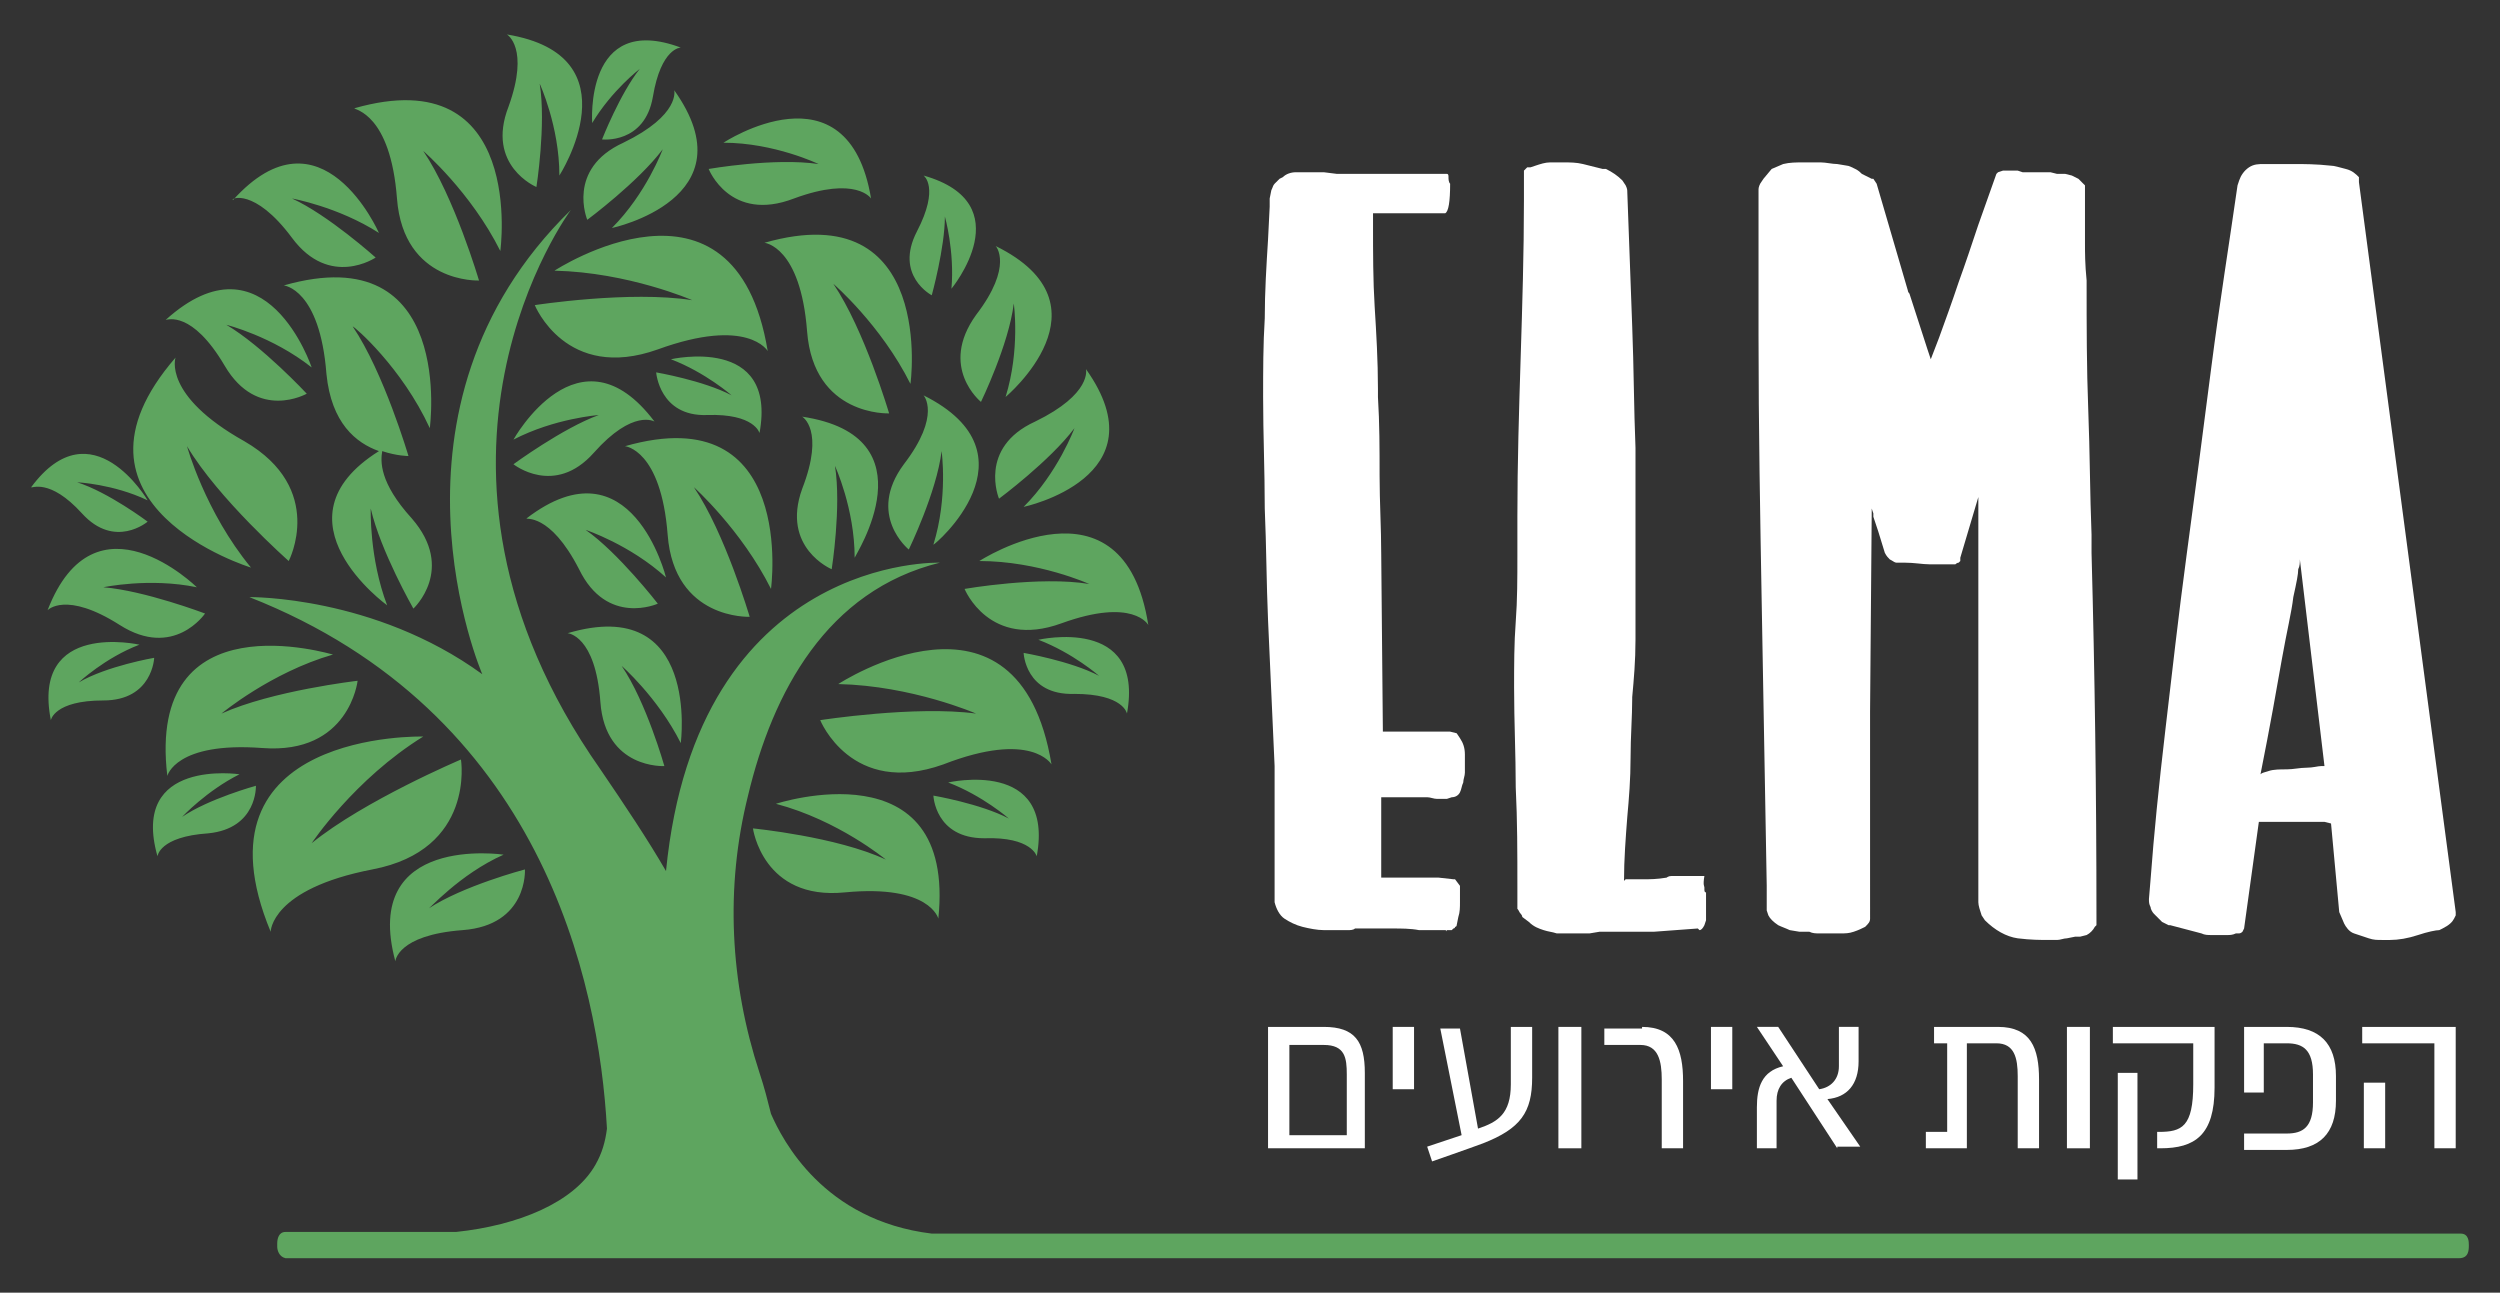 <?xml version="1.0" encoding="utf-8"?>
<!-- Generator: Adobe Illustrator 22.1.0, SVG Export Plug-In . SVG Version: 6.00 Build 0)  -->
<svg version="1.1" id="Layer_1" xmlns="http://www.w3.org/2000/svg" xmlns:xlink="http://www.w3.org/1999/xlink" x="0px" y="0px"
	 viewBox="0 0 152.4 78.8" style="enable-background:new 0 0 152.4 78.8;" xml:space="preserve">
<rect x="0" y="0" width="152.4" height="78.8" fill="#333333" stroke="none"/>
<style type="text/css">
	.st0{fill:#528052;}
	.st1{fill:#7C5739;}
	.st2{fill:#5EA55F;}
	.st3{fill:#FFFFFF;}
	.st4{fill:#FFF0D8;}
	.st5{clip-path:url(#SVGID_2_);}
	.st6{clip-path:url(#SVGID_4_);}
	.st7{fill-rule:evenodd;clip-rule:evenodd;fill:#FFFFFF;}
	.st8{opacity:0.4;}
	.st9{fill-rule:evenodd;clip-rule:evenodd;}
	.st10{fill-rule:evenodd;clip-rule:evenodd;fill:none;}
	.st11{fill:#565352;}
</style>
<g>
	<path class="st3" d="M77.3,37.8c-0.1-2.3-0.1-4.5-0.2-6.8c0-2.3-0.1-4.5-0.1-6.8c0-1.6,0-3.2,0.1-4.8c0-1.6,0.1-3.2,0.2-4.8l0.1-2
		c0-0.2,0-0.4,0-0.5l0.1-0.5c0.1-0.2,0.1-0.3,0.2-0.4c0.1-0.1,0.2-0.2,0.3-0.3l0.2-0.1c0.2-0.2,0.5-0.3,0.8-0.3c0.3,0,0.6,0,0.9,0
		c0.1,0,0.3,0,0.4,0c0.1,0,0.2,0,0.4,0l0.8,0.1v0l1.3,0h0.6c0.6,0,1.1,0,1.7,0c0.6,0,1.2,0,1.7,0h1.4c0.1,0,0.1,0.1,0.1,0.2
		s0,0.3,0.1,0.4c0,1.1-0.1,1.7-0.3,1.8l-0.8,0c-0.1,0-0.1,0-0.3,0h-0.6H85c0,0,0,0,0,0c0,0-0.1,0-0.4,0h-0.9c0,0,0,0,0,0v0.7
		c0,1.7,0,3.4,0.1,5c0.1,1.6,0.2,3.3,0.2,5v0.5c0.1,1.6,0.1,3.2,0.1,4.8c0,1.6,0.1,3.2,0.1,4.8l0.1,10.8H88c0.2,0,0.4,0,0.4,0
		l0.4,0.1L89,45c0.2,0.3,0.3,0.6,0.3,1v0.8c0,0,0,0.1,0,0.3c0,0.2-0.1,0.4-0.1,0.6c-0.1,0.2-0.1,0.4-0.2,0.6
		c-0.1,0.2-0.3,0.3-0.5,0.3l-0.3,0.1v0c-0.2,0-0.4,0-0.6,0c-0.2,0-0.4-0.1-0.6-0.1h-2.8v4.9h0.3c0.5,0,1.1,0,1.6,0
		c0.5,0,1.1,0,1.6,0l0.9,0.1c0.1,0,0.1,0,0.1,0l0.3,0.4c0,0.1,0,0.2,0,0.4l0,0.6c0,0.3,0,0.6-0.1,0.9l-0.1,0.5c0,0,0,0.1-0.1,0.1
		c0,0.1-0.1,0.1-0.1,0.1l-0.1,0.1c-0.1,0-0.1,0-0.1,0h-0.2v0.1c0-0.1-0.1-0.1-0.1-0.1c0,0,0,0,0,0h-1.6c-0.5-0.1-1.1-0.1-1.6-0.1
		c-0.5,0-1.1,0-1.6,0h-0.7c-0.1,0.1-0.3,0.1-0.4,0.1c-0.1,0-0.3,0-0.4,0c-0.3,0-0.7,0-1.1,0c-0.4,0-0.9-0.1-1.3-0.2
		c-0.4-0.1-0.8-0.3-1.1-0.5c-0.3-0.2-0.5-0.6-0.6-1v-1.3v0v-0.1c0-0.1,0-0.2,0-0.3c0-0.1,0-0.2,0-0.3c0,0.1,0,0.2,0,0.3v-0.1
		c0-0.3,0-0.7,0-1.1c0-0.4,0-0.7,0-1.1v-0.5l0-3.8L77.3,37.8z"/>
	<path class="st3" d="M103.9,54.1l0,0.1c0,0.1,0,0.2,0.1,0.2l0,0.3v0.8c0,0.2,0,0.3,0,0.4v0.2l-0.1,0.3c-0.1,0.2-0.2,0.3-0.3,0.3
		l0,0l-0.1-0.1h0v0c0,0,0,0,0,0c0,0,0,0,0,0l-2.7,0.2l-3.3,0c0,0,0,0,0,0l-0.6,0.1l-2,0c-0.3-0.1-0.5-0.1-0.8-0.2
		c-0.3-0.1-0.6-0.2-0.9-0.5l-0.4-0.3c0,0,0-0.1-0.1-0.2c-0.1-0.1-0.1-0.2-0.2-0.3v-0.2c0,0,0-0.1,0-0.2v-0.9c0-2.1,0-4.1-0.1-6.1
		c0-2-0.1-4-0.1-6.1c0-1.3,0-2.7,0.1-4c0.1-1.3,0.1-2.7,0.1-4c0-0.3,0-0.5,0-0.7c0-0.2,0-0.5,0-0.7c0-0.2,0-0.3,0-0.5
		c0-0.2,0-0.3,0-0.5c0-3.3,0.1-6.5,0.2-9.7c0.1-3.2,0.2-6.4,0.2-9.6v-1.5c0,0,0-0.1,0-0.1l0-0.1c0,0,0-0.1,0-0.1l0.2-0.2
		c0,0,0.1,0,0.1,0c0,0,0,0,0.1,0l0.3-0.1h0c0.3-0.1,0.6-0.2,0.9-0.2c0.3,0,0.5,0,0.8,0c0.4,0,0.8,0,1.2,0.1s0.8,0.2,1.2,0.3v0l0,0h0
		c0,0,0.1,0,0.1,0l0.2,0c-0.1,0-0.1,0-0.1,0c0,0,0,0,0,0c0,0,0,0,0,0c0.4,0.2,0.7,0.4,1,0.7l0.2,0.3c0.1,0.2,0.1,0.3,0.1,0.4
		l0.3,8.2c0.1,2.5,0.1,5,0.2,7.4c0,2.4,0,5,0,7.7c0,1.4,0,2.7,0,4c0,1.3-0.1,2.4-0.2,3.5v0.1c0,1.1-0.1,2.3-0.1,3.6
		c0,1.3-0.1,2.5-0.2,3.6c-0.1,1.3-0.2,2.6-0.2,3.9h0c0,0,0.1-0.1,0.1-0.1c0,0,0.2,0,0.3,0c0.2,0,0.4,0,0.8,0s0.8,0,1.4-0.1h0
		c0,0,0.1-0.1,0.3-0.1h1.1c0.1,0,0.3,0,0.6,0h0.2c0,0,0,0,0,0c0,0,0,0,0,0h0.1C103.8,54,103.9,54,103.9,54.1L103.9,54.1L103.9,54.1
		L103.9,54.1z"/>
	<path class="st3" d="M127.5,33.7c0.2,7.4,0.3,14.7,0.3,22.1l0,0.4c0,0.1,0,0.1,0,0.2l-0.1,0.1c-0.1,0.2-0.3,0.4-0.5,0.5l-0.4,0.1
		c-0.1,0-0.1,0-0.2,0c-0.1,0-0.1,0-0.1,0l-0.5,0.1c-0.2,0-0.4,0.1-0.6,0.1c-0.2,0-0.4,0-0.5,0c-0.5,0-1.1,0-1.9-0.1
		c-0.7-0.1-1.4-0.5-2-1.1l-0.2-0.3c-0.1-0.3-0.2-0.6-0.2-0.8v-0.7c0-0.5,0-1.5,0-2.7c0-1.3,0-2.8,0-4.4c0-1.7,0-3.4,0-5.2
		c0-1.8,0-3.5,0-5.1s0-3,0-4.2s0-2,0-2.4l-1.1,3.7c0,0.1,0,0.1,0,0.1c0,0,0,0,0,0.1l-0.1,0.1c0,0,0,0,0,0c0,0,0,0,0,0l0,0
		c-0.1,0-0.2,0.1-0.2,0.1c-0.1,0-0.1,0-0.2,0c-0.1,0-0.2,0-0.3,0c-0.1,0-0.2,0-0.3,0c-0.2,0-0.4,0-0.8,0c-0.4,0-0.9-0.1-1.5-0.1
		c-0.1,0-0.2,0-0.3,0h-0.2c-0.1,0-0.2-0.1-0.4-0.2c-0.1-0.1-0.2-0.2-0.3-0.4l-0.4-1.3l-0.3-0.9c0,0,0-0.1,0-0.1c0,0,0,0,0-0.1
		l-0.1-0.3v0.1l0,0c0,0,0,0.1,0,0.1c0,0,0,0.1,0,0.1l-0.1,12.1c0,0.8,0,1.6,0,2.5c0,0.8,0,1.6,0,2.5c0,0.4,0,0.8,0,1.2
		c0,0.4,0,0.8,0,1.2V56c0,0.2-0.1,0.3-0.3,0.5c-0.2,0.1-0.4,0.2-0.7,0.3c-0.3,0.1-0.5,0.1-0.8,0.1c-0.3,0-0.6,0-0.8,0
		c-0.2,0-0.4,0-0.5,0c-0.2,0-0.4,0-0.6-0.1H110c0,0-0.1,0-0.1,0c0,0,0,0-0.1,0h-0.1l-0.6-0.1c-0.2-0.1-0.5-0.2-0.7-0.3
		c-0.3-0.2-0.5-0.4-0.6-0.6l-0.1-0.3c0,0,0-0.1,0-0.1c0,0,0-0.1,0-0.1V54c-0.1-5.7-0.2-11.3-0.3-16.9c-0.1-5.6-0.2-11.1-0.2-16.6
		c0-1.2,0-2.3,0-3.5c0-1.2,0-2.3,0-3.5v-1.4c0-0.1,0-0.2,0-0.3l0-0.2c0-0.1,0-0.2,0.1-0.4l0.2-0.3l0.5-0.6l0.7-0.3
		c0.4-0.1,0.8-0.1,1.2-0.1c0.4,0,0.8,0,1.1,0s0.7,0.1,1,0.1l0.6,0.1c0.1,0,0.3,0.1,0.5,0.2c0.2,0.1,0.3,0.2,0.4,0.3l0.4,0.2l0.2,0.1
		c0,0,0.1,0,0.1,0l0.2,0.3l1.9,6.5c0,0,0,0.1,0.1,0.2l1.1,3.4l0.2,0.6l0,0l0.5-1.3c0.4-1.1,0.8-2.2,1.2-3.4c0.4-1.1,0.8-2.3,1.2-3.5
		l1.1-3.1c0,0,0,0,0,0c0,0,0,0,0,0l0.1-0.1l0.3-0.1c0.1,0,0.1,0,0.1,0c0,0,0.1,0,0.1,0c0.1,0,0.2,0,0.4,0c0.1,0,0.2,0,0.3,0l0.3,0.1
		c0.4,0,0.6,0,0.7,0c0.1,0,0.2,0,0.2,0h0.8l0.4,0.1h0.1c0.1,0,0.1,0,0.2,0c0,0,0.1,0,0.2,0l0.4,0.1l0.4,0.2c0,0,0.1,0.1,0.2,0.2
		l0.1,0.1l0.1,0.1l0,0.8c0,0.4,0,0.6,0,0.6c0,0,0,0.1,0,0.1c0,0,0,0.1,0,0.2c0,0.1,0,0.3,0,0.5s0,0.7,0,1.3c0,0.6,0,1.3,0.1,2.3v0.2
		c0,2.6,0,5.1,0.1,7.7c0.1,2.5,0.1,5.1,0.2,7.6L127.5,33.7z M109.8,56.8L109.8,56.8C109.9,56.8,109.9,56.8,109.8,56.8z M110.4,56.8
		c0.1,0,0.2,0,0.3,0C110.6,56.9,110.5,56.9,110.4,56.8C110.4,56.8,110.3,56.8,110.4,56.8L110.4,56.8z"/>
	<path class="st3" d="M131.3,55.7c-0.1-0.1-0.2-0.3-0.2-0.4c-0.1-0.2-0.1-0.3-0.1-0.5l0.1-1.2c0.2-2.7,0.5-5.7,0.9-9.1
		c0.4-3.4,0.8-7,1.3-10.7c0.5-3.7,1-7.5,1.5-11.4c0.5-3.9,1.1-7.6,1.6-11.1l0.1-0.3c0.1-0.3,0.3-0.6,0.6-0.8
		c0.3-0.2,0.6-0.2,0.9-0.2c0,0,0.1,0,0.2,0c0.1,0,0.3,0,0.5,0c0.3,0,0.7,0,1.2,0c0.5,0,1.3,0,2.2,0.1c0.2,0,0.5,0.1,0.9,0.2
		c0.4,0.1,0.6,0.3,0.8,0.5l0,0.1c0,0,0,0.1,0,0.1c0,0,0,0.1,0,0.1l5.9,44.5c0,0.1,0,0.2,0,0.2l-0.1,0.2c-0.1,0.2-0.3,0.4-0.7,0.6
		l-0.2,0.1c-0.2,0-0.7,0.1-1.3,0.3c-0.6,0.2-1.2,0.3-1.7,0.3c-0.1,0-0.2,0-0.5,0s-0.5,0-0.8-0.1s-0.6-0.2-0.9-0.3s-0.5-0.4-0.6-0.6
		l-0.3-0.7l-0.5-5.4l-0.4-0.1h-4l-0.9,6.5l-0.1,0.2c0,0,0,0,0,0c0,0,0,0,0,0h0c-0.1,0.1-0.2,0.1-0.2,0.1l0,0c-0.1,0-0.1,0-0.1,0
		c0,0,0,0,0,0c0,0,0,0,0,0c-0.1,0-0.1,0-0.1,0h0c-0.2,0.1-0.4,0.1-0.5,0.1l0,0c0,0,0,0,0,0c0,0,0,0,0,0h-0.4c-0.2,0-0.4,0-0.6,0
		c-0.2,0-0.4,0-0.6-0.1l-1.9-0.5h0h-0.1l0,0l-0.4-0.2L131.3,55.7z M140.2,34.1c0,0.2,0,0.4-0.1,0.6c0,0.3-0.1,0.8-0.3,1.7
		c-0.1,0.9-0.4,2.1-0.7,3.8c-0.3,1.7-0.7,4-1.3,7c0.1-0.1,0.2-0.1,0.5-0.2s0.7-0.1,1.1-0.1c0.4,0,0.8-0.1,1.2-0.1
		c0.4,0,0.7-0.1,0.9-0.1l0.2,0L140.2,34.1z"/>
</g>
<g>
	<path class="st3" d="M83.2,70h-5.9v-7.4h3.4c1.9,0,2.5,0.9,2.5,2.8V70z M82.1,65.5c0-1-0.1-1.8-1.4-1.8h-2.1v5.5h3.5V65.5z"/>
	<path class="st3" d="M86.2,62.6v3.8h-1.3v-3.8H86.2z"/>
	<path class="st3" d="M93.4,62.6v3.1c0,2.1-0.7,3.1-3,4c-0.8,0.3-3.1,1.1-3.1,1.1l-0.3-0.9l2.1-0.7l-1.3-6.5H89l1.1,6.1
		c1.2-0.4,2-0.9,2-2.7v-3.5H93.4z"/>
	<path class="st3" d="M96.4,62.6V70H95v-7.4H96.4z"/>
	<path class="st3" d="M100.1,62.6c2,0,2.5,1.4,2.5,3.3V70h-1.3v-4.2c0-1.1-0.2-2.1-1.3-2.1h-2.2v-1H100.1z"/>
	<path class="st3" d="M105.6,62.6v3.8h-1.3v-3.8H105.6z"/>
	<path class="st3" d="M112,70l-2.8-4.3c-0.6,0.2-0.9,0.7-0.9,1.4l0,2.9h-1.2v-2.5c0-1.2,0.3-2.2,1.6-2.5l-1.6-2.4h1.3l2.5,3.8
		c0.7-0.1,1.2-0.6,1.2-1.4v-2.4h1.2v2.1c0,1.4-0.7,2.2-1.9,2.3l2,2.9H112z"/>
	<path class="st3" d="M121.8,62.6c2,0,2.5,1.3,2.5,3.2V70H123v-4.4c0-1.1-0.2-2-1.3-2h-1.8V70h-2.5v-1h1.3v-5.4h-0.8v-1H121.8z"/>
	<path class="st3" d="M127.4,62.6V70H126v-7.4H127.4z"/>
	<path class="st3" d="M135,62.6v3.7c0,2.9-1.2,3.7-3.3,3.7h-0.2v-1h0.1c1.4,0,2.1-0.3,2.1-2.9v-2.5h-4.9v-1H135z M129.1,65.4h1.2
		v6.5h-1.2V65.4z"/>
	<path class="st3" d="M139.4,62.6c2,0,3,1,3,3v1.5c0,2-1,3-3,3h-2.6v-1h2.6c1,0,1.6-0.4,1.6-1.9v-1.7c0-1.5-0.6-1.9-1.6-1.9H138v3
		h-1.2v-4H139.4z"/>
	<path class="st3" d="M149.7,62.6V70h-1.3v-6.4H144v-1H149.7z M144.1,66h1.3V70h-1.3V66z"/>
</g>
<path class="st2" d="M45.9,50.5c0,0,5.1,0.5,8.1,1.9c0,0-2.9-2.4-6.7-3.4c0,0,11-3.6,9.9,7c0,0-0.5-2.1-5.7-1.6
	C46.5,54.9,45.9,50.5,45.9,50.5z M15.3,34.6c-2.8-3.4-3.9-7.4-3.9-7.4c1.9,3.2,6.2,7,6.2,7s2.3-4.4-2.7-7.3c-5-2.8-4.2-5.1-4.2-5.1
	C2.9,30.8,15.3,34.6,15.3,34.6z M36.2,27.6c2.4-2.7,3.7-1.9,3.7-1.9c-4.6-6.1-8.6,1.1-8.6,1.1c2.5-1.3,5.2-1.5,5.2-1.5
	c-2.2,0.8-5.2,3-5.2,3S33.8,30.3,36.2,27.6z M64.1,46.6c-2-12.1-13-4.9-13-4.9c4.5,0.1,8.4,1.8,8.4,1.8C55.8,43,50,43.9,50,43.9
	s1.9,4.7,7.5,2.7C62.9,44.5,64.1,46.6,64.1,46.6z M32.6,18.6c0,0,1.9,4.7,7.5,2.7c5.5-2,6.7,0.1,6.7,0.1c-2-12.1-13-4.9-13-4.9
	c4.5,0.1,8.4,1.8,8.4,1.8C38.4,17.7,32.6,18.6,32.6,18.6z M59.7,34.2c3.6,0,6.7,1.4,6.7,1.4c-3-0.5-7.6,0.3-7.6,0.3s1.5,3.7,5.9,2.1
	c4.4-1.6,5.3,0.1,5.3,0.1C68.5,28.5,59.7,34.2,59.7,34.2z M43.2,10.3c0,0,1.3,3.3,5.2,1.8c3.8-1.4,4.7,0,4.7,0c-1.4-8.4-9-3.4-9-3.4
	c3.1,0,5.8,1.3,5.8,1.3C47.2,9.6,43.2,10.3,43.2,10.3z M68.7,43.5c1.1-6-5.4-4.5-5.4-4.5c2.1,0.8,3.7,2.2,3.7,2.2
	c-1.7-0.9-4.6-1.4-4.6-1.4s0.1,2.6,3.1,2.5C68.5,42.3,68.7,43.5,68.7,43.5z M60,51.1c2.9-0.1,3.2,1.1,3.2,1.1c1.1-6-5.4-4.5-5.4-4.5
	c2.1,0.8,3.7,2.2,3.7,2.2c-1.7-0.9-4.6-1.4-4.6-1.4S57,51.1,60,51.1z M43.1,25.3c2.9-0.1,3.2,1.1,3.2,1.1c1.1-6-5.4-4.5-5.4-4.5
	c2.1,0.8,3.7,2.2,3.7,2.2c-1.7-0.9-4.6-1.4-4.6-1.4S40.2,25.4,43.1,25.3z M41.5,45.3c0,0,1.2-9.1-6.9-6.7c0,0,1.7,0.1,2,4.2
	c0.3,4.1,3.9,3.9,3.9,3.9s-1.1-3.9-2.6-6.1C37.8,40.5,40.1,42.5,41.5,45.3z M47,35.9c0,0,1.6-11.7-8.9-8.7c0,0,2.2,0.2,2.6,5.4
	c0.4,5.2,5,5,5,5s-1.5-5.1-3.4-7.9C42.3,29.7,45.2,32.3,47,35.9z M46.6,14.8c0,0,2.2,0.2,2.6,5.4c0.4,5.2,5,5,5,5s-1.5-5.1-3.4-7.9
	c0,0,2.9,2.5,4.7,6.1C55.5,23.5,57.1,11.8,46.6,14.8z M22.7,53c6.3-1.2,5.4-6.7,5.4-6.7s-5.9,2.5-9.1,5.1c0,0,2.6-3.9,6.8-6.5
	c0,0-14.4-0.4-9.3,11.9C16.5,56.8,16.5,54.2,22.7,53z M26.2,26.1c0,0,1.6-11.7-8.9-8.7c0,0,2.2,0.2,2.6,5.4c0.3,3,1.8,4.2,3.2,4.7
	c-6.7,4.2,0.5,9.4,0.5,9.4C22.5,34,22.6,31,22.6,31c0.6,2.6,2.6,6.1,2.6,6.1s2.6-2.4-0.1-5.5c-2-2.2-1.9-3.5-1.8-4.1
	c0.9,0.3,1.6,0.3,1.6,0.3s-1.5-5.1-3.4-7.9C21.6,19.9,24.5,22.4,26.2,26.1z M24.2,12.1c0.4,5.2,5,5,5,5s-1.5-5.1-3.4-7.9
	c0,0,2.9,2.5,4.7,6.1c0,0,1.6-11.7-8.9-8.7C21.6,6.7,23.8,6.9,24.2,12.1z M10.2,47.3c0,0,0.5-2.1,5.8-1.7c5.3,0.4,5.8-4.1,5.8-4.1
	s-5.2,0.6-8.3,2c0,0,3-2.5,6.8-3.6C20.2,39.9,8.9,36.4,10.2,47.3z M48.9,25.4c0,0,1.4,0.8,0,4.4c-1.3,3.6,1.8,4.9,1.8,4.9
	s0.6-3.8,0.2-6.3c0,0,1.2,2.6,1.2,5.6C52.1,33.9,56.9,26.6,48.9,25.4z M32.7,11.4c0,0,0.6-3.8,0.2-6.3c0,0,1.2,2.6,1.2,5.6
	c0,0,4.7-7.3-3.2-8.6c0,0,1.4,0.8,0.1,4.4C29.6,10.1,32.7,11.4,32.7,11.4z M35.3,34.7c1.7,3.5,4.8,2.1,4.8,2.1s-2.4-3.1-4.4-4.5
	c0,0,2.7,0.9,4.9,2.9c0,0-2.1-8.5-8.5-3.6C32,31.7,33.5,31.2,35.3,34.7z M7.3,38.1c3.3,2.1,5.2-0.7,5.2-0.7S8.8,36,6.3,35.8
	c0,0,2.8-0.6,5.7,0c0,0-6.2-6.1-9.1,1.4C2.9,37.2,4,36,7.3,38.1z M17.8,14.5c2.3,3.1,5.1,1.2,5.1,1.2s-2.9-2.6-5.1-3.6
	c0,0,2.8,0.5,5.3,2.1c0,0-3.5-8-8.9-2C14,12.1,15.5,11.4,17.8,14.5z M39,4.2c-1.2,1.5-2.3,4.3-2.3,4.3s2.6,0.3,3.1-2.6
	c0.5-3,1.7-3,1.7-3c-5.9-2.2-5.4,4.6-5.4,4.6C37.3,5.5,39,4.2,39,4.2z M56.8,18c0,0,0.8-2.9,0.8-4.8c0,0,0.6,2.1,0.4,4.4
	c0,0,4.3-5.2-1.7-6.9c0,0,1,0.7-0.4,3.4S56.8,18,56.8,18z M4.8,41.6c0,0,1.6-1.5,3.7-2.3c0,0-6.6-1.5-5.4,4.6c0,0,0.2-1.2,3.2-1.2
	c3,0,3.1-2.6,3.1-2.6S6.5,40.6,4.8,41.6z M13.7,22.3c2,3.4,5,1.7,5,1.7s-2.7-2.9-4.9-4.2c0,0,2.8,0.7,5.2,2.6c0,0-2.8-8.4-8.9-2.9
	C10.2,19.5,11.7,18.9,13.7,22.3z M5,31.3c2,2.2,4,0.5,4,0.5s-2.4-1.8-4.3-2.4c0,0,2.2,0.1,4.3,1.1c0,0-3.4-5.8-7.1-0.8
	C1.9,29.8,3,29.1,5,31.3z M15.6,47.9c0,0-2.9,0.8-4.5,1.9c0,0,1.5-1.6,3.5-2.6c0,0-6.7-1-5,5c0,0,0.1-1.2,3.1-1.4
	C15.7,50.5,15.6,47.9,15.6,47.9z M30.7,52.1c0,0-8.7-1.3-6.6,6.5c0,0,0.1-1.6,4.1-1.9s3.8-3.7,3.8-3.7s-3.8,1-5.9,2.4
	C26.1,55.5,28,53.3,30.7,52.1z M56.3,24.1c0,0,1.1,1.2-1.2,4.2c-2.3,3.1,0.3,5.2,0.3,5.2s1.7-3.5,2-6c0,0,0.4,2.8-0.5,5.7
	C56.9,33.3,63.5,27.7,56.3,24.1z M59.8,24.5c0,0,1.7-3.5,2-6c0,0,0.4,2.8-0.5,5.7c0,0,6.7-5.6-0.6-9.2c0,0,1.1,1.2-1.2,4.2
	C57.2,22.4,59.8,24.5,59.8,24.5z M40.4,9.1c0,0-1,2.7-3.1,4.8c0,0,8.5-1.8,3.8-8.4c0,0,0.4,1.5-3.1,3.2c-3.5,1.6-2.2,4.7-2.2,4.7
	S38.9,11.1,40.4,9.1z M63.1,25.7c-3.5,1.6-2.2,4.7-2.2,4.7s3.1-2.3,4.6-4.3c0,0-1,2.7-3.1,4.8c0,0,8.5-1.8,3.8-8.4
	C66.2,22.5,66.6,24,63.1,25.7z M150.5,75.9C150.5,75.9,150.5,75.9,150.5,75.9L150.5,75.9c0-0.2,0-0.7-0.5-0.7c-0.2,0-0.5,0-0.7,0
	H56.8c-6.6-0.8-9.1-5.7-9.8-7.3c-0.2-0.8-0.4-1.6-0.7-2.5c-1.8-5.5-2.1-11.3-0.7-16.9c1.5-6.3,4.8-12.5,11.7-14.2
	c0,0-14.8-0.5-16.7,18.8c-1.1-1.9-2.5-4-4-6.2c-13.2-18.8-1.8-34.1-1.8-34.1c-12.4,12.1-5.4,28.3-5.4,28.3
	c-6.6-4.8-14.2-4.7-14.2-4.7C33,43.4,36.5,59.8,37,68.8c-0.1,0.8-0.3,1.5-0.7,2.2c-1.3,2.3-4.7,3.7-8.5,4.1h-9.8c-0.2,0-0.4,0-0.6,0
	c-0.4,0-0.5,0.4-0.5,0.7V76c0,0.2,0.1,0.6,0.5,0.7c0.2,0,0.5,0,0.7,0h131.2c0.2,0,0.4,0,0.6,0C150.5,76.7,150.5,76.2,150.5,75.9
	L150.5,75.9C150.5,76,150.5,76,150.5,75.9z"/>
</svg>
